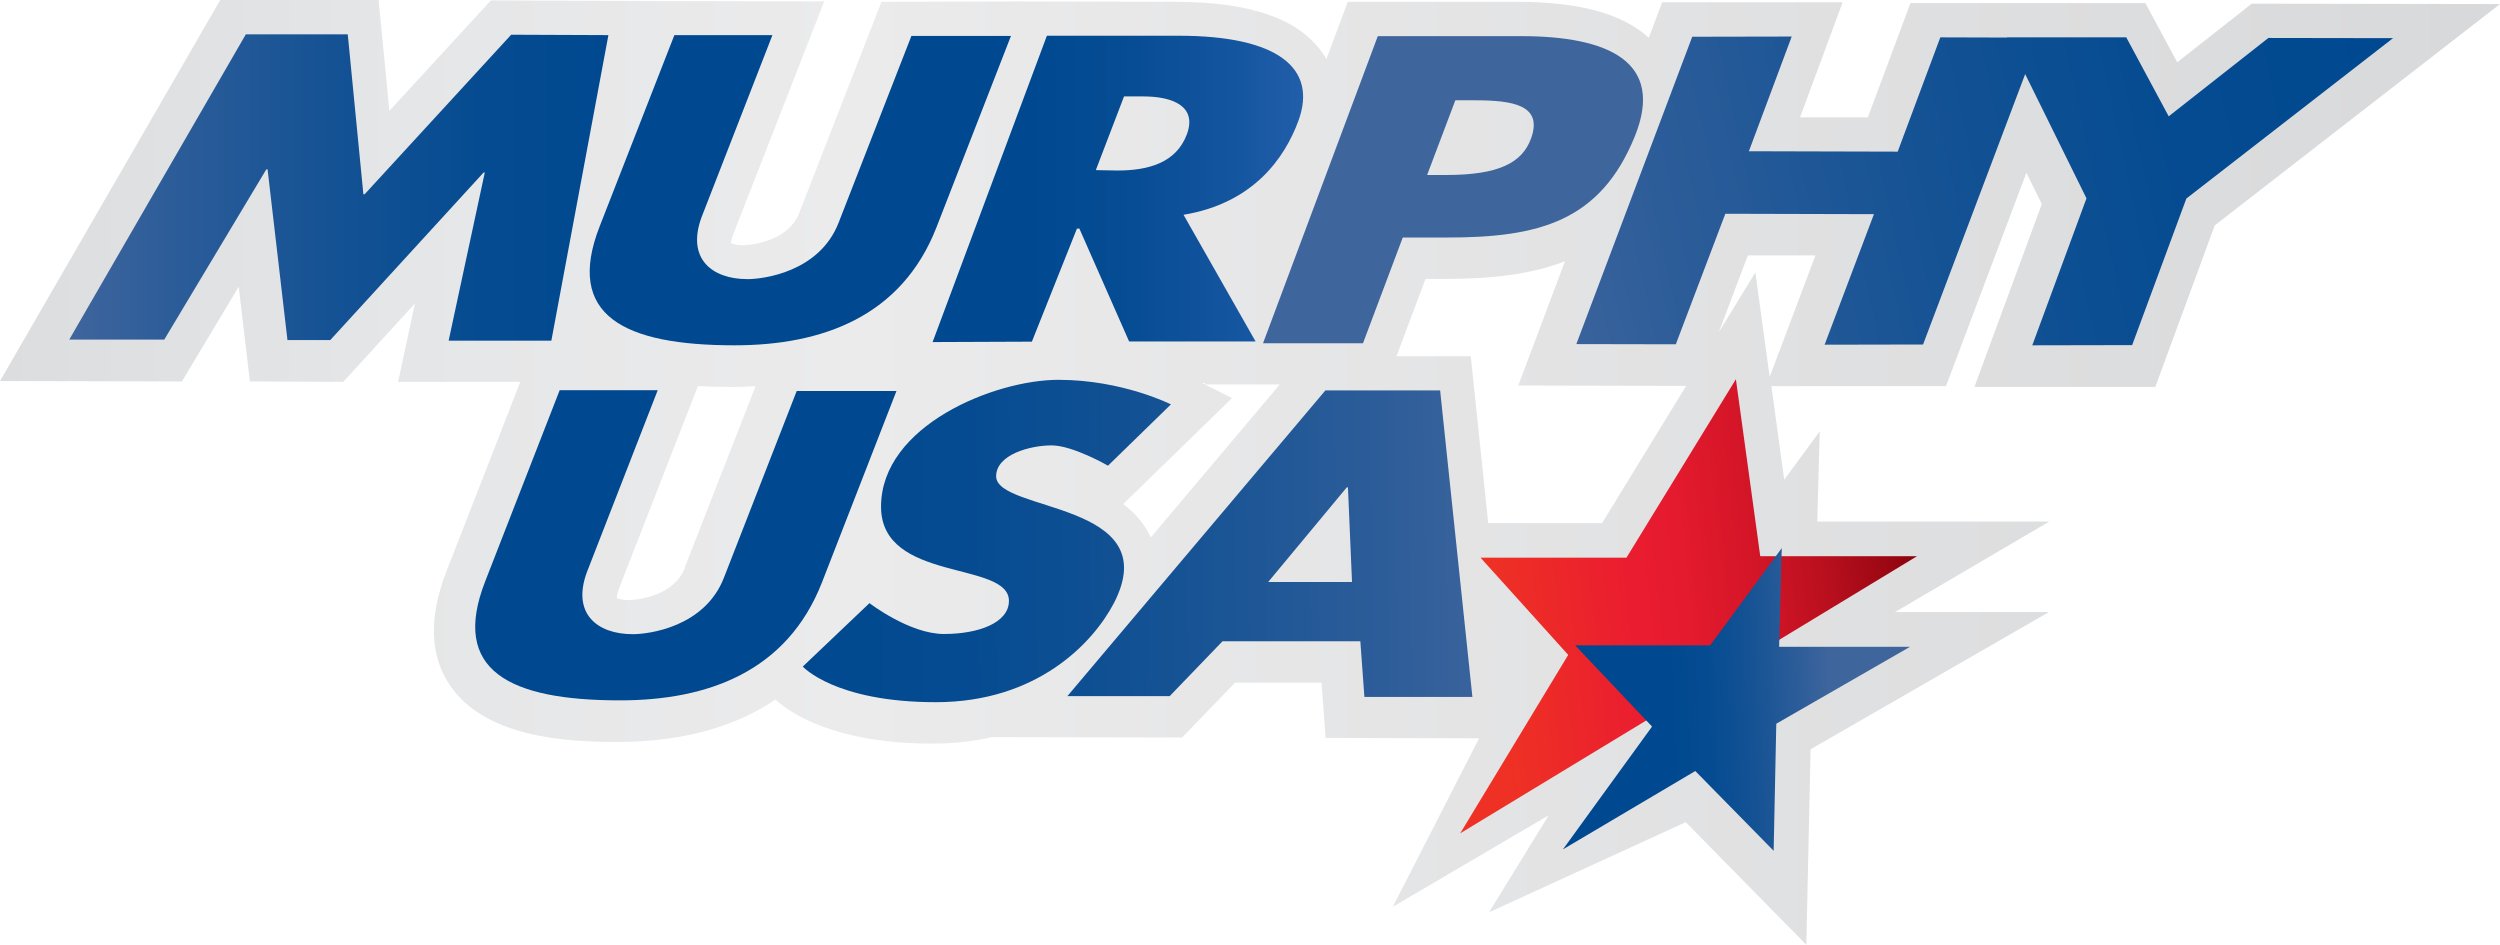 <?xml version="1.0" encoding="UTF-8"?>
<svg xmlns="http://www.w3.org/2000/svg" xmlns:xlink="http://www.w3.org/1999/xlink" id="Layer_2" viewBox="0 0 123.15 46.56">
  <defs>
    <style>.cls-1{fill:url(#linear-gradient-2);}.cls-2{fill:url(#linear-gradient-6);}.cls-3{fill:#004990;}.cls-4{fill:url(#linear-gradient-5);}.cls-5{fill:url(#linear-gradient-7);}.cls-6{fill:#3f659d;}.cls-7{fill:url(#linear-gradient-3);}.cls-8{fill:url(#linear-gradient);}.cls-9{fill:url(#linear-gradient-4);}.cls-10{fill:url(#linear-gradient-8);}</style>
    <linearGradient id="linear-gradient" x1="0" y1="23.28" x2="123.15" y2="23.28" gradientUnits="userSpaceOnUse">
      <stop offset="0" stop-color="#dcddde"></stop>
      <stop offset=".16" stop-color="#e5e6e7"></stop>
      <stop offset=".34" stop-color="#ebebec"></stop>
      <stop offset=".99" stop-color="#d8d9da"></stop>
    </linearGradient>
    <linearGradient id="linear-gradient-2" x1="95.7" y1="28.04" x2="73.27" y2="30.45" gradientUnits="userSpaceOnUse">
      <stop offset="0" stop-color="#7d0008"></stop>
      <stop offset=".11" stop-color="#990712"></stop>
      <stop offset=".27" stop-color="#bc101f"></stop>
      <stop offset=".42" stop-color="#d51628"></stop>
      <stop offset=".56" stop-color="#e41a2e"></stop>
      <stop offset=".67" stop-color="#ea1c30"></stop>
      <stop offset=".99" stop-color="#ee3124"></stop>
    </linearGradient>
    <linearGradient id="linear-gradient-3" x1="90.14" y1="34.34" x2="73.76" y2="35.05" gradientUnits="userSpaceOnUse">
      <stop offset="0" stop-color="#3f659d"></stop>
      <stop offset=".09" stop-color="#2d5d99"></stop>
      <stop offset=".24" stop-color="#145294"></stop>
      <stop offset=".37" stop-color="#054b91"></stop>
      <stop offset=".48" stop-color="#004990"></stop>
    </linearGradient>
    <linearGradient id="linear-gradient-4" x1="3.41" y1="9.24" x2="29.97" y2="9.24" gradientUnits="userSpaceOnUse">
      <stop offset="0" stop-color="#3f659d"></stop>
      <stop offset=".18" stop-color="#2d5d99"></stop>
      <stop offset=".49" stop-color="#145294"></stop>
      <stop offset=".77" stop-color="#054b91"></stop>
      <stop offset="1" stop-color="#004990"></stop>
    </linearGradient>
    <linearGradient id="linear-gradient-5" x1="65.95" y1="9.3" x2="50.64" y2="9.3" gradientUnits="userSpaceOnUse">
      <stop offset="0" stop-color="#2963af"></stop>
      <stop offset=".34" stop-color="#14559f"></stop>
      <stop offset=".7" stop-color="#054c93"></stop>
      <stop offset="1" stop-color="#004990"></stop>
    </linearGradient>
    <linearGradient id="linear-gradient-6" x1="74.37" y1="13.7" x2="117.09" y2="4.45" xlink:href="#linear-gradient-4"></linearGradient>
    <linearGradient id="linear-gradient-7" x1="74.58" y1="26.72" x2="39.34" y2="27.08" xlink:href="#linear-gradient-4"></linearGradient>
    <linearGradient id="linear-gradient-8" x1="74.58" y1="26.4" x2="39.33" y2="26.75" xlink:href="#linear-gradient-4"></linearGradient>
  </defs>
  <g id="Layer_1-2">
    <g>
      <path class="cls-8" d="M110.92,.18l-3.67,2.89-1.57-2.92h-5.82s-.89,0-.89,0h-1.57s-3.29,0-3.29,0l-2.1,5.63h-3.34S90.77,.11,90.77,.11h-8.89s-.66,1.75-.66,1.75c-1.3-1.19-3.43-1.77-6.47-1.77h-8.36s-1.05,2.82-1.05,2.82c-.06-.11-.13-.22-.2-.31-1.19-1.69-3.56-2.51-7.27-2.51l-7.79-.02h0s-6.66,.02-6.66,.02l-4.05,10.4c-.6,1.55-2.73,1.59-2.75,1.59-.32,0-.52-.06-.61-.1,0-.08,.03-.23,.11-.44L40.6,.07l-8.56-.02h0s-7.86-.03-7.86-.03l-5,5.44-.53-5.46h-7.8S0,18.77,0,18.77l8.96,.02,2.8-4.67,.55,4.67,4.6,.02,3.53-3.86-.83,3.86h6.02s-3.64,9.34-3.64,9.34c-.88,2.27-.82,4.16,.19,5.63,1.7,2.48,5.49,2.77,8.19,2.77,3.5,0,6.01-.86,7.83-2.09,.7,.64,2.88,2.17,7.74,2.17,1.04,0,2.02-.11,2.92-.32l9.37,.02,2.61-2.7h4.26l.2,2.72,7.56,.02-4.25,8.3,7.68-4.51-2.94,4.78,9.69-4.44,5.94,6.04,.21-9.63,11.74-6.76h-7.58l7.6-4.46h-11.43l.12-4.44-1.75,2.38-.63-4.61h8.6s3.96-10.51,3.96-10.51l.76,1.54-3.32,9.01h8.91s2.93-7.96,2.93-7.96L123.15,.2l-12.23-.02ZM33.74,27.97c-.6,1.55-2.73,1.59-2.75,1.59-.32,0-.52-.06-.61-.1,0-.08,.03-.23,.1-.44l3.9-10c.56,.03,1.1,.04,1.61,.04,.43,0,.84-.01,1.23-.04l-3.49,8.94Zm25.64-9.1l-.03,.07-.14-.07h.16Zm-2.69,7.6c-.32-.68-.79-1.21-1.36-1.64l5.36-5.22-1.33-.67h3.68s-6.35,7.53-6.35,7.53Zm22.2-.7h-5.58l-.86-8.22h-3.66s1.43-3.81,1.43-3.81h.96c2.23,0,4.21-.21,5.91-.87l-2.3,6.12,8.27,.02-4.15,6.77Zm8.28-7.23l-.7-5.12-1.8,2.94,1.43-3.78h3.33s-2.25,5.97-2.25,5.97Z"></path>
      <g>
        <polygon class="cls-1" points="71.93 41.05 94.43 27.4 86.71 27.4 85.51 18.68 80.12 27.47 72.93 27.47 77.25 32.26 71.93 41.05"></polygon>
        <polygon class="cls-7" points="87.77 27 84.24 31.79 77.59 31.79 81.38 35.79 76.99 41.84 83.51 37.98 87.37 41.91 87.5 35.65 94.09 31.86 87.64 31.86 87.77 27"></polygon>
        <path class="cls-9" d="M3.41,16.73L12.11,1.69h5.02s.77,7.88,.77,7.88h.06L25.18,1.71l4.79,.02-2.81,15.05h-5.06s1.78-8.28,1.78-8.28h-.06l-7.55,8.25h-2.11s-.98-8.41-.98-8.41h-.06l-5.03,8.39H3.41Z"></path>
        <path class="cls-3" d="M44.89,1.77h4.91s-3.67,9.43-3.67,9.43c-1.72,4.4-5.63,5.81-9.95,5.81-5.43,0-8.36-1.46-6.64-5.86l3.68-9.42h4.83s-3.48,8.94-3.48,8.94c-.77,2.04,.47,3.08,2.25,3.08,.77,0,3.54-.34,4.49-2.78l3.59-9.21Z"></path>
        <path class="cls-3" d="M39.25,19.26h4.91s-3.67,9.43-3.67,9.43c-1.72,4.4-5.63,5.81-9.95,5.81-5.43,0-8.36-1.46-6.64-5.86l3.67-9.42h4.83s-3.48,8.94-3.48,8.94c-.77,2.04,.47,3.08,2.25,3.08,.77,0,3.54-.34,4.49-2.78l3.59-9.21Z"></path>
        <path class="cls-4" d="M45.94,16.85L51.57,1.76h6.49c4.93,0,6.84,1.62,5.9,4.19-.67,1.82-2.21,4.06-5.66,4.63l3.55,6.24h-6.23s-2.45-5.56-2.45-5.56h-.12l-2.22,5.57-4.87,.02Zm8.04-8.47l1.06,.02c1.51,0,2.89-.37,3.42-1.77,.53-1.4-.7-1.88-2.14-1.88h-.95s-1.39,3.63-1.39,3.63Z"></path>
        <path class="cls-6" d="M62.22,16.9l5.65-15.12h7.06c4.3,0,7.09,1.26,5.6,4.94-1.7,4.18-4.71,4.99-9.29,4.98h-2.14s-1.96,5.21-1.96,5.21h-4.92Zm8.08-8.28h.94c2.57,0,3.74-.59,4.18-1.8,.6-1.66-.92-1.88-2.79-1.88h-.94s-1.39,3.68-1.39,3.68Z"></path>
        <polygon class="cls-2" points="111.74 1.87 106.83 5.73 104.74 1.84 98.87 1.84 98.87 1.85 95.58 1.84 93.48 7.47 86.15 7.45 88.26 1.8 83.36 1.81 77.65 16.95 82.55 16.96 84.99 10.53 92.31 10.55 89.88 16.98 94.73 16.97 99.76 3.65 102.78 9.77 100.11 17.01 105.03 17 107.7 9.78 117.88 1.88 111.74 1.87"></polygon>
        <path class="cls-5" d="M65.27,19.23h5.67s1.59,15.1,1.59,15.1h-5.32s-.2-2.74-.2-2.74h-6.79l-2.6,2.7h-5.04s12.71-15.06,12.71-15.06Zm-2.79,9.44h4.12s-.2-4.66-.2-4.66h-.06s-3.87,4.66-3.87,4.66Z"></path>
        <path class="cls-10" d="M39.55,32.83l3.28-3.12s1.97,1.52,3.67,1.52,3.2-.55,3.2-1.63c0-1.99-6.3-.89-6.3-4.64,0-3.99,5.59-6.25,8.74-6.25s5.54,1.21,5.54,1.21l-3.1,3.02s-1.73-1-2.78-1c-1.05,0-2.73,.45-2.73,1.52,0,1.78,8.4,1.23,5.8,6.25-1.02,1.96-3.78,4.88-8.77,4.88s-6.56-1.76-6.56-1.76Z"></path>
      </g>
    </g>
  </g>
</svg>
